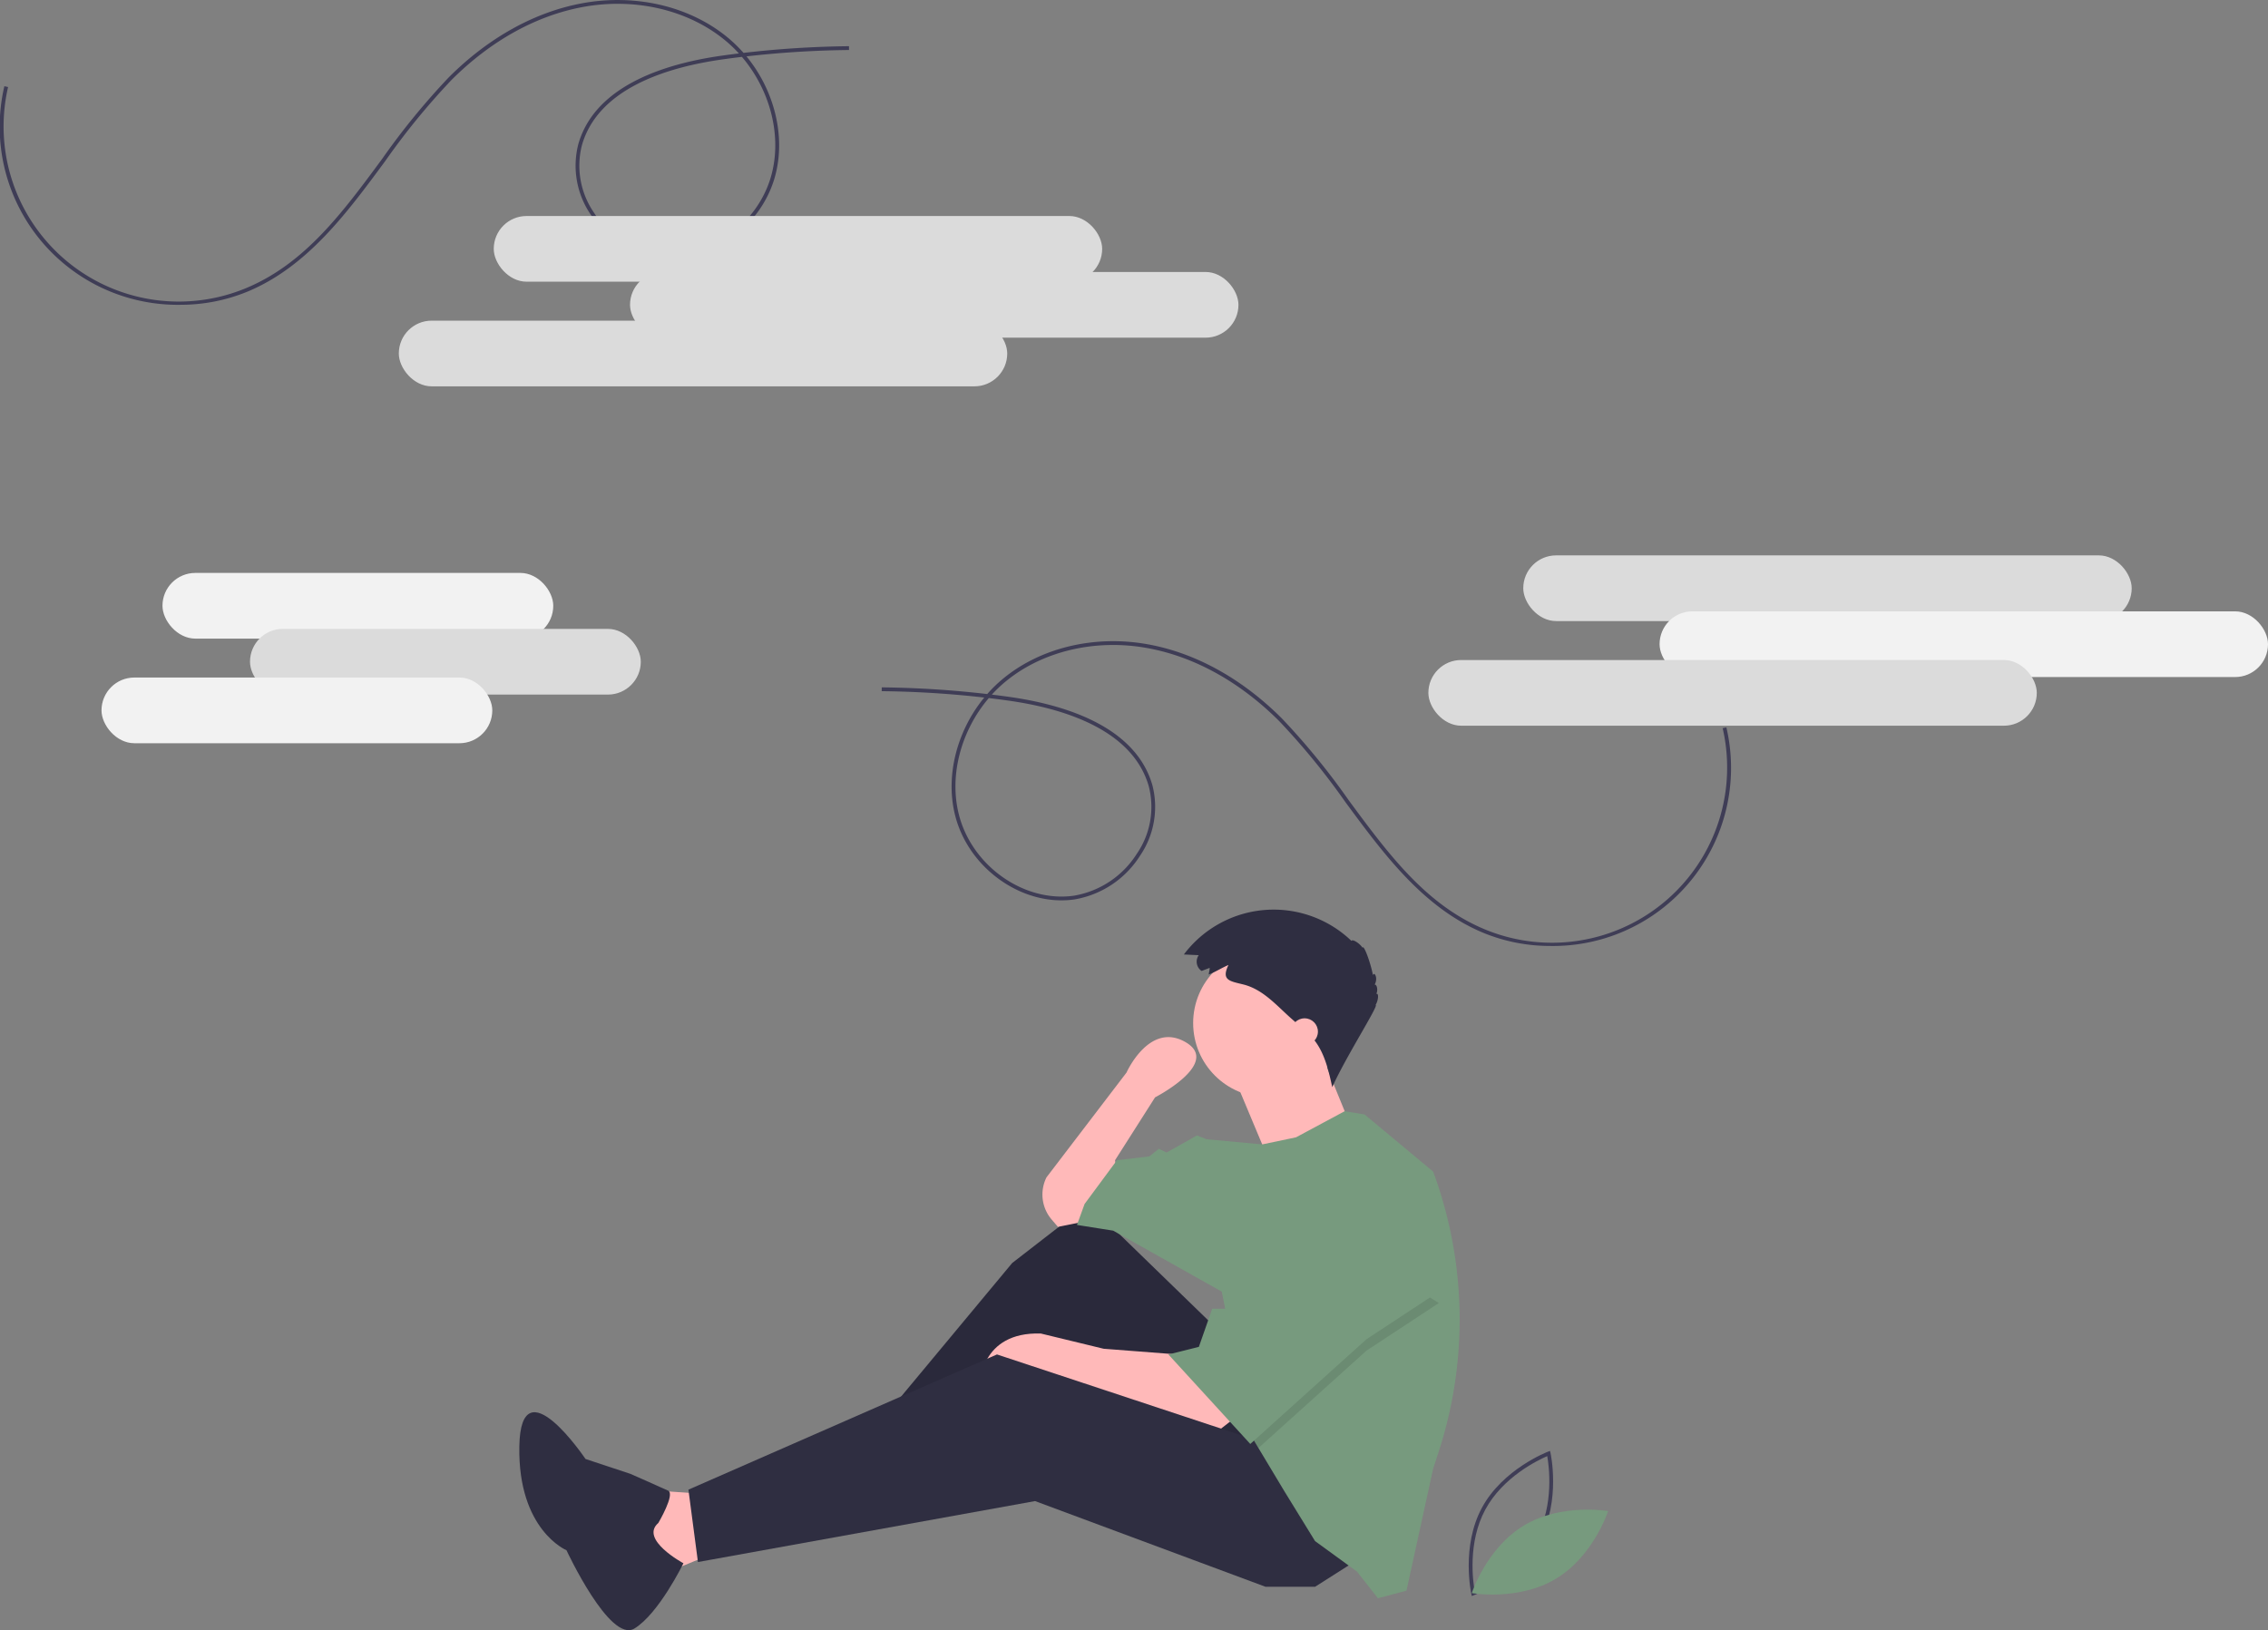 <svg xmlns="http://www.w3.org/2000/svg" width="409.898" height="294.667" viewBox="0 0 409.898 294.667"><rect x="0" y="0" width="409.898" height="294.667" fill="#808080" stroke="none"/><g transform="translate(-1514.435 -4968.446)"><g transform="translate(1772.585 5068.835)"><rect width="109.961" height="11.874" rx="5.937" transform="translate(17.152)" fill="#dbdbdb"/><rect width="109.961" height="11.874" rx="5.937" transform="translate(41.787 10.117)" fill="#f2f2f2"/><rect width="109.961" height="11.874" rx="5.937" transform="translate(0 18.914)" fill="#dbdbdb"/></g><g transform="translate(1779.878 5230.71)"><path d="M341.305,761.167l.369-.139c.081-.031,8.161-3.126,11.946-10.146s1.932-15.472,1.913-15.556l-.087-.385-.369.138c-.081.031-8.161,3.126-11.946,10.146s-1.932,15.472-1.913,15.556Zm11.71-10.611c-3.2,5.935-9.585,8.977-11.2,9.672-.308-1.734-1.272-8.746,1.925-14.675s9.585-8.976,11.2-9.672c.308,1.735,1.272,8.746-1.925,14.675Z" transform="translate(-340.748 -734.942)" fill="#3f3d56"/><path d="M321.308,768.639c-6.8,4.093-9.422,12.221-9.422,12.221s8.409,1.494,15.211-2.6,9.422-12.221,9.422-12.221S328.11,764.546,321.308,768.639Z" transform="translate(-311.327 -755.16)" fill="#779a7e"/></g><path d="M534.441,757.188l-10.327-.688,3.442,15.491,11.7-4.819Z" transform="translate(1106.132 4481.214)" fill="#ffb9b9"/><path d="M705.175,629.908l-24.1-23.408-13.77,10.671-27.195,32.7,3.1,4.819,33.047-22.376,22.375,29.26,21.343-10.671Z" transform="translate(1030.064 4579.578)" fill="#2f2e41"/><path d="M705.175,629.908l-24.1-23.408-13.77,10.671-27.195,32.7,3.1,4.819,33.047-22.376,22.375,29.26,21.343-10.671Z" transform="translate(1030.064 4579.578)" opacity="0.1"/><path d="M771.354,724.833l-3.1,2.41-25.129-8.606-5.852-2.41-11.7,2.41s0-9.639,11.016-9.294l11.36,2.754,13.425,1.033Z" transform="translate(965.951 4500.145)" fill="#ffb9b9"/><path d="M669.942,722.678l-7.573,4.819h-8.95l-41.653-15.491-60.93,11.016-1.721-13.081L604.881,685.5l48.882,16.179Z" transform="translate(1089.739 4527.772)" fill="#2f2e41"/><path d="M766.4,586.99l-5.164,1.033-1.125-1.313a6.956,6.956,0,0,1-.94-7.637h0l14.458-18.933s4.131-9.294,10.671-5.508-5.508,9.983-5.508,9.983l-7.229,11.36.688,5.852Z" transform="translate(944.398 4602.187)" fill="#ffb9b9"/><circle cx="13.425" cy="13.425" r="13.425" transform="translate(1730.075 5139.95)" fill="#ffb9b9"/><path d="M859.07,568.259l6.2,14.8,14.8-6.2s-4.819-11.7-4.819-12.048S859.07,568.259,859.07,568.259Z" transform="translate(878.407 4594.927)" fill="#ffb9b9"/><path d="M845.731,630.316a77.136,77.136,0,0,1-3.783,23.858l-1.006,3.093L836.123,679.3l-5.164,1.377-3.786-4.819-7.573-5.508-5.508-8.95-4.723-7.869L807.9,651.07l-5.163-25.818-19.621-11.016L776.57,613.2l1.377-3.787L783.8,601.5l5.852-.689,1.721-1.377,1.377.689,5.508-3.1,1.721.688,10.065.936,6.114-1.281,8.792-4.72,3.6.589,12.393,10.327A77.069,77.069,0,0,1,845.731,630.316Z" transform="translate(932.507 4576.661)" fill="#779a7e"/><path d="M508.91,770.716s3.083-5.225,1.781-5.836-6.833-3.042-6.833-3.042l-8.111-2.688s-11.7-17.393-11.96-2.268,8.521,18.761,8.521,18.761,7.829,16.849,12.264,14.162S513.445,778,513.445,778,505.448,773.7,508.91,770.716Z" transform="translate(1124.506 4473.017)" fill="#2f2e41"/><path d="M870.324,627.023l-13.081,8.606-19.525,17.6-1.473-2.458-4.131-20.654h1.033L843.818,610.5Z" transform="translate(904.158 4576.956)" opacity="0.1"/><path d="M823.49,604.5l-10.671,19.622h-3.787l-2.41,6.885-5.508,1.377,14.8,16.179,21-18.933L850,621.023Z" transform="translate(924.486 4580.89)" fill="#779a7e"/><path d="M837.355,497.3l-1.455.56a2.031,2.031,0,0,1-.519-2.854l-2.688-.126a20.3,20.3,0,0,1,30.3-2.442c.123-.422,1.457.4,2,1.23.183-.686,1.434,2.63,1.876,4.973.2-.78.992.479.3,1.688.437-.064.635,1.055.3,1.678.478-.225.4,1.11-.121,2,.682-.061-5.382,9.352-7.838,14.853-.713-3.276-1.515-6.726-3.814-9.166-.391-.415-.819-.793-1.246-1.17l-2.311-2.04c-2.687-2.372-5.131-5.3-8.711-6.186-2.46-.609-4.016-.747-2.675-3.519-1.211.505-2.342,1.257-3.564,1.727C837.208,498.12,837.379,497.686,837.355,497.3Z" transform="translate(895.704 4646.095)" fill="#2f2e41"/><circle cx="2.41" cy="2.41" r="2.41" transform="translate(1747.804 5152.515)" fill="#ffb9b9"/><path d="M794.973,283.681a31.729,31.729,0,0,1-12.2-2.388c-10.793-4.5-17.941-14.187-24.853-23.557a128.107,128.107,0,0,0-12-14.692c-7.063-7.057-15.257-11.616-23.7-13.184-9.484-1.763-19.149.517-25.853,6.1a24.254,24.254,0,0,0-2.39,2.285q1.467.178,2.927.38c10.235,1.419,23.073,5.353,26.1,16.04a15.659,15.659,0,0,1-2.27,12.741,17.464,17.464,0,0,1-11.884,7.872,16.527,16.527,0,0,1-2.287.158c-8.374,0-16.624-6.224-19.067-14.78-2.069-7.246.018-15.689,5.109-21.88a180.664,180.664,0,0,0-18.533-1.152l.007-.688a181.305,181.305,0,0,1,19.062,1.209,24.96,24.96,0,0,1,2.785-2.715c6.859-5.71,16.736-8.044,26.419-6.245,8.577,1.594,16.9,6.219,24.057,13.374a128.62,128.62,0,0,1,12.065,14.771c7.172,9.722,13.946,18.9,24.564,23.33a31.657,31.657,0,0,0,43.026-36.341l.671-.155a32.188,32.188,0,0,1-31.764,39.519ZM693.43,238.87c-5.16,6.047-7.31,14.428-5.264,21.6,2.574,9.018,11.815,15.355,20.6,14.13a16.767,16.767,0,0,0,11.4-7.567,14.972,14.972,0,0,0,2.184-12.177c-2.927-10.33-15.5-14.156-25.534-15.546Q695.128,239.071,693.43,238.87Z" transform="translate(999.716 4855.756)" fill="#3f3d56"/><path d="M706.623,283.682a31.729,31.729,0,0,0,12.2-2.388c10.793-4.5,17.941-14.187,24.853-23.557a128.127,128.127,0,0,1,12-14.692c7.063-7.057,15.257-11.616,23.7-13.184,9.484-1.763,19.149.517,25.853,6.1a24.253,24.253,0,0,1,2.391,2.285q-1.467.178-2.927.381c-10.235,1.418-23.073,5.353-26.1,16.04a15.658,15.658,0,0,0,2.27,12.741,17.464,17.464,0,0,0,11.884,7.872,16.517,16.517,0,0,0,2.287.158c8.374,0,16.624-6.224,19.067-14.78,2.069-7.246-.018-15.689-5.109-21.88a180.668,180.668,0,0,1,18.533-1.152l-.007-.688a181.3,181.3,0,0,0-19.062,1.209,24.971,24.971,0,0,0-2.785-2.715c-6.859-5.71-16.735-8.044-26.419-6.245-8.577,1.594-16.9,6.219-24.057,13.374a128.6,128.6,0,0,0-12.066,14.771c-7.172,9.722-13.946,18.9-24.564,23.33a31.657,31.657,0,0,1-43.026-36.341l-.671-.155a32.188,32.188,0,0,0,31.763,39.519ZM808.166,238.87c5.16,6.047,7.31,14.428,5.264,21.6-2.574,9.018-11.815,15.356-20.6,14.13a16.767,16.767,0,0,1-11.4-7.567,14.972,14.972,0,0,1-2.184-12.177c2.927-10.33,15.5-14.156,25.534-15.546Q806.467,239.071,808.166,238.87Z" transform="translate(840.356 4739.858)" fill="#3f3d56"/><g transform="translate(1532.78 5072.006)"><rect width="70.627" height="11.874" rx="5.937" transform="translate(11.02 0)" fill="#f2f2f2"/><rect width="70.627" height="11.874" rx="5.937" transform="translate(26.839 10.117)" fill="#dbdbdb"/><rect width="70.627" height="11.874" rx="5.937" transform="translate(0 18.909)" fill="#f2f2f2"/></g><g transform="translate(1586.513 5007.491)"><rect width="109.961" height="11.874" rx="5.937" transform="translate(17.157 0)" fill="#dbdbdb"/><rect width="109.961" height="11.874" rx="5.937" transform="translate(41.787 10.117)" fill="#dbdbdb"/><rect width="109.961" height="11.874" rx="5.937" transform="translate(0 18.915)" fill="#dbdbdb"/></g></g></svg>
